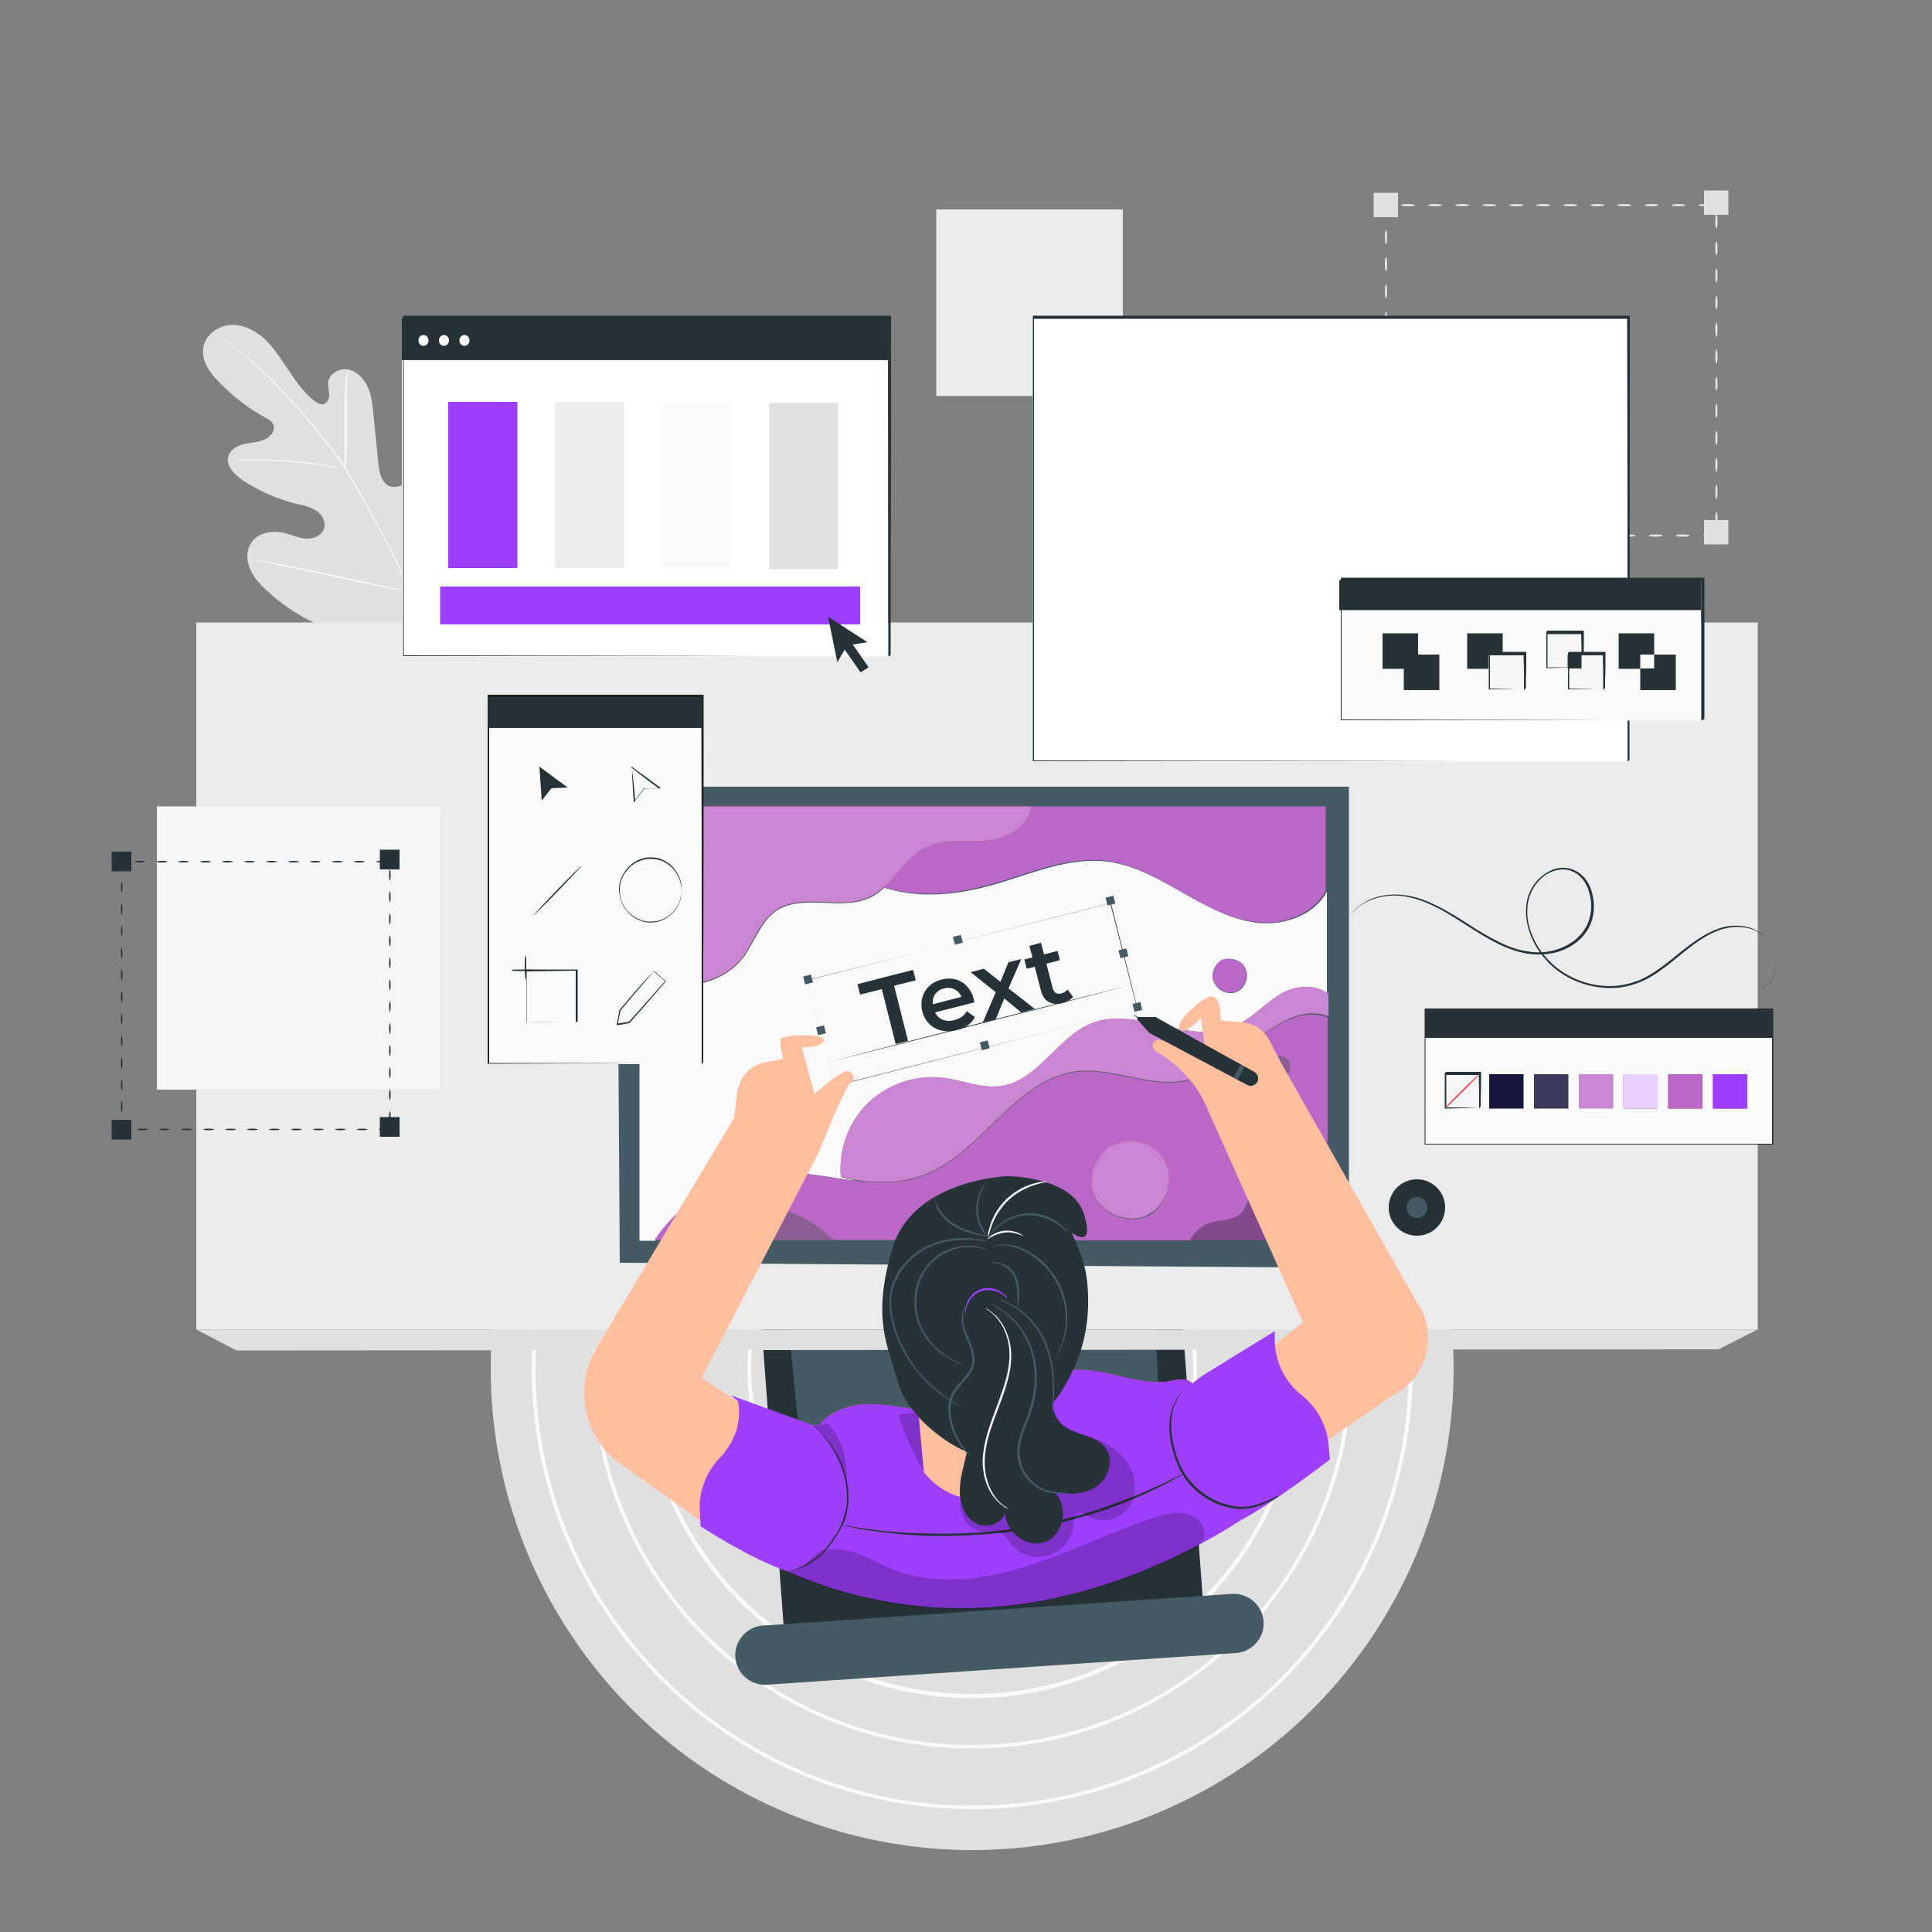 <?xml version="1.0" encoding="UTF-8"?>
<svg id="Vrstva_1" data-name="Vrstva 1" xmlns="http://www.w3.org/2000/svg" version="1.1" viewBox="0 0 500 500">
  <rect x="0" y="0" width="500" height="500" fill="#808080" stroke="none"/>
  <defs>
    <style>
      .cls-1 {
        fill: #e7cfff;
      }

      .cls-1, .cls-2, .cls-3, .cls-4, .cls-5, .cls-6, .cls-7, .cls-8, .cls-9, .cls-10, .cls-11, .cls-12, .cls-13, .cls-14, .cls-15, .cls-16, .cls-17, .cls-18 {
        stroke-width: 0px;
      }

      .cls-2 {
        fill: #000;
      }

      .cls-3 {
        fill: #e0e0e0;
      }

      .cls-4 {
        fill: #222221;
      }

      .cls-5 {
        fill: #455a64;
      }

      .cls-6 {
        fill: #ba68c8;
      }

      .cls-7 {
        fill: #f5f5f5;
      }

      .cls-8 {
        fill: #9e3ffd;
      }

      .cls-9 {
        fill: #ffbe9d;
      }

      .cls-10 {
        fill: #ebebeb;
      }

      .cls-11 {
        fill: none;
      }

      .cls-19 {
        opacity: .3;
      }

      .cls-12 {
        fill: #c886d3;
      }

      .cls-13 {
        fill: #3b3b5b;
      }

      .cls-14 {
        fill: #263238;
      }

      .cls-15 {
        fill: #fafafa;
      }

      .cls-16 {
        fill: #e8505b;
      }

      .cls-17 {
        fill: #fff;
      }

      .cls-20 {
        opacity: .2;
      }

      .cls-18 {
        fill: #16163f;
      }

      .cls-21 {
        display: none;
      }
    </style>
  </defs>
  <g id="Background_Complete" data-name="Background Complete">
    <g>
      <g>
        <path class="cls-3" d="M440.7,138.6c0-.2.8-.3,1.8-.3s1.8.1,1.8.3-.8.3-1.8.3-1.8-.1-1.8-.3Z"/>
        <path class="cls-3" d="M433.7,138.6c0-.2.8-.3,1.8-.3s1.8.1,1.8.3-.8.3-1.8.3-1.8-.1-1.8-.3Z"/>
        <path class="cls-3" d="M426.7,138.6c0-.2.8-.3,1.8-.3s1.8.1,1.8.3-.8.3-1.8.3-1.8-.1-1.8-.3Z"/>
        <path class="cls-3" d="M419.7,138.6c0-.2.8-.3,1.8-.3s1.8.1,1.8.3-.8.3-1.8.3-1.8-.1-1.8-.3Z"/>
        <path class="cls-3" d="M412.7,138.6c0-.2.8-.3,1.8-.3s1.8.1,1.8.3-.8.3-1.8.3-1.8-.1-1.8-.3Z"/>
        <path class="cls-3" d="M405.7,138.6c0-.2.8-.3,1.8-.3s1.8.1,1.8.3-.8.3-1.8.3-1.8-.1-1.8-.3Z"/>
        <path class="cls-3" d="M398.7,138.6c0-.2.8-.3,1.8-.3s1.8.1,1.8.3-.8.3-1.8.3-1.8-.1-1.8-.3Z"/>
        <path class="cls-3" d="M391.7,138.6c0-.2.8-.3,1.8-.3s1.8.1,1.8.3-.8.3-1.8.3-1.8-.1-1.8-.3Z"/>
        <path class="cls-3" d="M384.7,138.6c0-.2.8-.3,1.8-.3s1.8.1,1.8.3-.8.3-1.8.3-1.8-.1-1.8-.3Z"/>
        <path class="cls-3" d="M377.7,138.6c0-.2.8-.3,1.8-.3s1.8.1,1.8.3-.8.3-1.8.3-1.8-.1-1.8-.3Z"/>
        <path class="cls-3" d="M370.7,138.6c0-.2.8-.3,1.8-.3s1.8.1,1.8.3-.8.3-1.8.3-1.8-.1-1.8-.3Z"/>
        <path class="cls-3" d="M363.7,138.6c0-.2.8-.3,1.8-.3s1.8.1,1.8.3-.8.3-1.8.3-1.8-.1-1.8-.3Z"/>
        <path class="cls-3" d="M358.7,136.6c.2,0,.3.8.3,1.8,0,0,0,.2,0,.3l-.3-.3c.8,0,1.5.1,1.5.3s-.6.3-1.5.3h-.3s0-.3,0-.3c0,0,0-.2,0-.3,0-1,.1-1.8.3-1.8Z"/>
        <path class="cls-3" d="M358.7,129.6c.2,0,.3.8.3,1.8s-.1,1.8-.3,1.8-.3-.8-.3-1.8.1-1.8.3-1.8Z"/>
        <path class="cls-3" d="M358.7,122.6c.2,0,.3.8.3,1.8s-.1,1.8-.3,1.8-.3-.8-.3-1.8.1-1.8.3-1.8Z"/>
        <path class="cls-3" d="M358.7,115.6c.2,0,.3.8.3,1.8s-.1,1.8-.3,1.8-.3-.8-.3-1.8.1-1.8.3-1.8Z"/>
        <path class="cls-3" d="M358.7,108.6c.2,0,.3.8.3,1.8s-.1,1.8-.3,1.8-.3-.8-.3-1.8.1-1.8.3-1.8Z"/>
        <path class="cls-3" d="M358.7,101.6c.2,0,.3.8.3,1.8s-.1,1.8-.3,1.8-.3-.8-.3-1.8.1-1.8.3-1.8Z"/>
        <path class="cls-3" d="M358.7,94.6c.2,0,.3.8.3,1.8s-.1,1.8-.3,1.8-.3-.8-.3-1.8.1-1.8.3-1.8Z"/>
        <path class="cls-3" d="M358.7,87.6c.2,0,.3.8.3,1.8s-.1,1.8-.3,1.8-.3-.8-.3-1.8.1-1.8.3-1.8Z"/>
        <path class="cls-3" d="M358.7,80.6c.2,0,.3.8.3,1.8s-.1,1.8-.3,1.8-.3-.8-.3-1.8.1-1.8.3-1.8Z"/>
        <path class="cls-3" d="M358.7,73.6c.2,0,.3.8.3,1.8s-.1,1.8-.3,1.8-.3-.8-.3-1.8.1-1.8.3-1.8Z"/>
        <path class="cls-3" d="M358.7,66.6c.2,0,.3.8.3,1.8s-.1,1.8-.3,1.8-.3-.8-.3-1.8.1-1.8.3-1.8Z"/>
        <path class="cls-3" d="M358.7,59.6c.2,0,.3.8.3,1.8s-.1,1.8-.3,1.8-.3-.8-.3-1.8.1-1.8.3-1.8Z"/>
        <path class="cls-3" d="M359.2,53.1c0,0-.2.2-.5.2l.2-.2c0,.3,0,.7,0,1.2,0,1-.1,1.8-.3,1.8s-.3-.8-.3-1.8,0-.9,0-1.2v-.2s.2,0,.2,0c.3,0,.5.1.5.2Z"/>
        <path class="cls-3" d="M366.2,53.1c0,.2-.8.3-1.8.3s-1.8-.1-1.8-.3.8-.3,1.8-.3,1.8.1,1.8.3Z"/>
        <path class="cls-3" d="M373.2,53.1c0,.2-.8.3-1.8.3s-1.8-.1-1.8-.3.8-.3,1.8-.3,1.8.1,1.8.3Z"/>
        <path class="cls-3" d="M380.2,53.1c0,.2-.8.3-1.8.3s-1.8-.1-1.8-.3.8-.3,1.8-.3,1.8.1,1.8.3Z"/>
        <path class="cls-3" d="M387.2,53.1c0,.2-.8.3-1.8.3s-1.8-.1-1.8-.3.8-.3,1.8-.3,1.8.1,1.8.3Z"/>
        <path class="cls-3" d="M394.2,53.1c0,.2-.8.3-1.8.3s-1.8-.1-1.8-.3.8-.3,1.8-.3,1.8.1,1.8.3Z"/>
        <path class="cls-3" d="M401.2,53.1c0,.2-.8.3-1.8.3s-1.8-.1-1.8-.3.8-.3,1.8-.3,1.8.1,1.8.3Z"/>
        <path class="cls-3" d="M408.2,53.1c0,.2-.8.3-1.8.3s-1.8-.1-1.8-.3.8-.3,1.8-.3,1.8.1,1.8.3Z"/>
        <path class="cls-3" d="M415.2,53.1c0,.2-.8.3-1.8.3s-1.8-.1-1.8-.3.8-.3,1.8-.3,1.8.1,1.8.3Z"/>
        <path class="cls-3" d="M422.2,53.1c0,.2-.8.3-1.8.3s-1.8-.1-1.8-.3.8-.3,1.8-.3,1.8.1,1.8.3Z"/>
        <path class="cls-3" d="M429.2,53.1c0,.2-.8.3-1.8.3s-1.8-.1-1.8-.3.8-.3,1.8-.3,1.8.1,1.8.3Z"/>
        <path class="cls-3" d="M436.2,53.1c0,.2-.8.3-1.8.3s-1.8-.1-1.8-.3.8-.3,1.8-.3,1.8.1,1.8.3Z"/>
        <path class="cls-3" d="M443.2,53.1c0,.2-.8.3-1.8.3s-1.8-.1-1.8-.3.8-.3,1.8-.3,1.8.1,1.8.3Z"/>
        <path class="cls-3" d="M444.2,59.1c-.2,0-.3-.8-.3-1.8s.1-1.8.3-1.8.3.8.3,1.8-.1,1.8-.3,1.8Z"/>
        <path class="cls-3" d="M444.2,66.1c-.2,0-.3-.8-.3-1.8s.1-1.8.3-1.8.3.8.3,1.8-.1,1.8-.3,1.8Z"/>
        <path class="cls-3" d="M444.2,73.1c-.2,0-.3-.8-.3-1.8s.1-1.8.3-1.8.3.8.3,1.8-.1,1.8-.3,1.8Z"/>
        <path class="cls-3" d="M444.2,80.1c-.2,0-.3-.8-.3-1.8s.1-1.8.3-1.8.3.8.3,1.8-.1,1.8-.3,1.8Z"/>
        <path class="cls-3" d="M444.2,87.1c-.2,0-.3-.8-.3-1.8s.1-1.8.3-1.8.3.8.3,1.8-.1,1.8-.3,1.8Z"/>
        <path class="cls-3" d="M444.2,94.1c-.2,0-.3-.8-.3-1.8s.1-1.8.3-1.8.3.8.3,1.8-.1,1.8-.3,1.8Z"/>
        <path class="cls-3" d="M444.2,101.1c-.2,0-.3-.8-.3-1.8s.1-1.8.3-1.8.3.8.3,1.8-.1,1.8-.3,1.8Z"/>
        <path class="cls-3" d="M444.2,108.1c-.2,0-.3-.8-.3-1.8s.1-1.8.3-1.8.3.8.3,1.8-.1,1.8-.3,1.8Z"/>
        <path class="cls-3" d="M444.2,115.1c-.2,0-.3-.8-.3-1.8s.1-1.8.3-1.8.3.8.3,1.8-.1,1.8-.3,1.8Z"/>
        <path class="cls-3" d="M444.2,122.1c-.2,0-.3-.8-.3-1.8s.1-1.8.3-1.8.3.8.3,1.8-.1,1.8-.3,1.8Z"/>
        <path class="cls-3" d="M444.2,129.1c-.2,0-.3-.8-.3-1.8s.1-1.8.3-1.8.3.8.3,1.8-.1,1.8-.3,1.8Z"/>
        <path class="cls-3" d="M444.2,136.1c-.2,0-.3-.8-.3-1.8s.1-1.8.3-1.8.3.8.3,1.8-.1,1.8-.3,1.8Z"/>
      </g>
      <rect class="cls-3" x="441" y="134.6" width="6.3" height="6.3"/>
      <rect class="cls-3" x="355.5" y="135.4" width="6.3" height="6.3"/>
      <rect class="cls-3" x="441" y="49.3" width="6.3" height="6.3"/>
      <rect class="cls-3" x="355.5" y="49.9" width="6.3" height="6.3"/>
    </g>
    <g>
      <path class="cls-3" d="M111.1,162c11.1-9.7,12.1-25.5,10.1-39.4-.3-2.3-.4-4.8-1.7-6.7-1.3-1.9-4.1-3-6.1-1.8-1.6,1-2.2,3.1-3,4.9-1,2.4-2.8,4.4-4.9,5.8-1.4.9-3.2,1.6-4.7,1-2.1-.9-2.7-3.6-2.9-6-.4-4.3-.9-8.7-1.3-13-.2-2.3-.5-4.7-1.5-6.8-1-2.1-2.8-4-5.1-4.4-2.3-.4-4.9,1.2-5.1,3.5,0,1,.2,1.9.3,2.9,0,1-.3,2.1-1.2,2.5-.9.4-1.9-.2-2.7-.8-2.7-2.1-4.6-4.9-6.5-7.7s-3.7-5.7-6.1-8.1c-2.5-2.3-5.7-4-9-3.8-3.3.2-6.7,2.6-7.1,6-.5,3.4,1.8,6.5,4.2,8.9,3.5,3.6,7.5,6.7,11.9,9.1.8.4,1.6.9,2,1.7.7,1.5-.6,3.2-2.1,3.9-1.7.8-3.6.8-5.3,1.2-1.8.4-3.7,1.4-4.2,3.2-.7,2.5,1.6,4.7,3.7,6.2,4.3,2.8,9,4.9,14,6.1,1.8.4,3.6.8,5.1,1.8,1.5,1,2.6,3,1.9,4.8-.7,1.7-2.7,2.5-4.6,2.4-1.8-.1-3.5-.9-5.3-1.4-3.3-.9-7.4-.2-9.1,2.8-1.1,2-1,4.5,0,6.6.9,2.1,2.5,3.8,4.1,5.3,5.8,5.4,12.8,9.5,20.5,11.3,7.7,1.7,14.6,1.7,21.7-1.8"/>
      <path class="cls-15" d="M112.4,172.3c-1.1-5.5-3.1-11.9-5.9-18.7-2.8-6.8-6.6-14-10.7-21.5-1-1.9-2.1-3.7-3.1-5.5-1-1.8-2-3.6-3.1-5.3-2.2-3.4-4.5-6.5-6.9-9.3-2.3-2.9-4.6-5.5-6.8-7.9-2.2-2.4-4.3-4.7-6.2-6.6-4-3.9-7.5-6.7-10-8.5-1.3-.9-2.3-1.6-2.9-2-.3-.2-.6-.4-.8-.5-.2-.1-.3-.2-.3-.2,0,0,0,0,.2.2.2.1.4.3.8.5.7.5,1.7,1.2,2.9,2.1,2.5,1.8,6,4.7,9.9,8.6,2,2,4,4.2,6.2,6.6,2.2,2.4,4.5,5.1,6.8,7.9,2.3,2.9,4.7,5.9,6.8,9.3,1.1,1.7,2.1,3.4,3.1,5.2,1,1.8,2.1,3.6,3.1,5.5,4.2,7.4,7.9,14.6,10.7,21.4,2.9,6.8,4.8,13.2,6,18.6"/>
      <path class="cls-15" d="M89.5,121.4s0-.4.1-1c0-.7,0-1.6.1-2.8,0-2.3,0-5.6,0-9.2,0-3.6,0-6.8.1-9.1,0-1.2.1-2.1.1-2.8,0-.7,0-1,0-1,0,0,0,.4-.2,1,0,.6-.2,1.6-.3,2.8-.2,2.3-.3,5.6-.2,9.2,0,3.5,0,6.7,0,9.2,0,1.1,0,2,0,2.8,0,.7,0,1,0,1Z"/>
      <path class="cls-15" d="M59,119.1s.4,0,1.2,0c.8,0,1.9,0,3.3,0,2.8,0,6.6.1,10.8.4,4.2.3,8,.8,10.7,1.2,1.4.2,2.5.4,3.2.5.8.1,1.2.2,1.2.2,0,0-.4-.1-1.2-.3-.8-.2-1.9-.4-3.2-.6-2.7-.5-6.5-1-10.8-1.3-4.2-.3-8.1-.4-10.8-.3-1.4,0-2.5.1-3.3.2-.8,0-1.2.1-1.2.2Z"/>
      <path class="cls-15" d="M106.1,153.1s0-.1.2-.4c.1-.3.2-.7.4-1.1.3-1,.8-2.4,1.3-4.2,1.1-3.6,2.4-8.6,3.7-14.1,1.4-5.5,2.6-10.5,3.6-14.1.5-1.7.9-3.2,1.2-4.3.1-.5.2-.8.3-1.2,0-.3,0-.4,0-.4,0,0,0,.1-.2.4-.1.3-.2.7-.4,1.1-.3,1-.8,2.4-1.3,4.2-1.1,3.6-2.4,8.6-3.7,14.1-1.4,5.5-2.6,10.5-3.6,14.1-.5,1.7-.9,3.2-1.2,4.2-.1.5-.2.8-.3,1.2,0,.3,0,.4,0,.4Z"/>
      <path class="cls-15" d="M65.1,144.7s.1,0,.4.1c.3,0,.7.2,1.2.3,1.1.2,2.6.5,4.4.9,3.7.8,8.8,1.9,14.5,3.1,5.6,1.2,10.8,2.3,14.5,3,1.9.3,3.4.6,4.4.8.5,0,.9.1,1.2.2.3,0,.4,0,.4,0s-.1,0-.4-.1c-.3,0-.7-.2-1.2-.3-1.1-.2-2.6-.5-4.4-.9-3.7-.8-8.8-1.9-14.5-3.1-5.6-1.2-10.8-2.3-14.5-3-1.9-.3-3.4-.6-4.4-.8-.5,0-.9-.1-1.2-.2-.3,0-.4,0-.4,0Z"/>
    </g>
    <g>
      <circle class="cls-3" cx="251.6" cy="354.2" r="124.6"/>
      <path class="cls-15" d="M251.6,452.5c-54.2,0-98.3-44.1-98.3-98.3s44.1-98.3,98.3-98.3,98.3,44.1,98.3,98.3c0,54.2-44.1,98.3-98.3,98.3ZM251.6,257c-53.6,0-97.3,43.6-97.3,97.3s43.6,97.3,97.3,97.3,97.3-43.6,97.3-97.3-43.6-97.3-97.3-97.3Z"/>
      <path class="cls-15" d="M251.6,468.2c-62.8,0-114-51.1-114-114s51.1-114,114-114,114,51.1,114,114-51.1,114-114,114ZM251.6,241.3c-62.3,0-113,50.7-113,113s50.7,113,113,113,113-50.7,113-113c0-62.3-50.7-113-113-113Z"/>
      <path class="cls-15" d="M251.6,439.5c-47,0-85.2-38.2-85.2-85.2s38.2-85.2,85.2-85.2,85.2,38.2,85.2,85.2c0,47-38.2,85.2-85.2,85.2ZM251.6,270c-46.4,0-84.2,37.8-84.2,84.2s37.8,84.2,84.2,84.2,84.2-37.8,84.2-84.2c0-46.4-37.8-84.2-84.2-84.2Z"/>
      <path class="cls-15" d="M251.6,426.1c-39.6,0-71.9-32.2-71.9-71.9s32.2-71.9,71.9-71.9,71.9,32.2,71.9,71.9-32.2,71.9-71.9,71.9ZM251.6,283.4c-39.1,0-70.9,31.8-70.9,70.9s31.8,70.9,70.9,70.9,70.9-31.8,70.9-70.9-31.8-70.9-70.9-70.9Z"/>
      <path class="cls-15" d="M251.6,412.4c-32.1,0-58.2-26.1-58.2-58.2s26.1-58.2,58.2-58.2,58.2,26.1,58.2,58.2c0,32.1-26.1,58.2-58.2,58.2ZM251.6,297.1c-31.5,0-57.2,25.7-57.2,57.2s25.7,57.2,57.2,57.2,57.2-25.7,57.2-57.2c0-31.5-25.7-57.2-57.2-57.2Z"/>
      <path class="cls-15" d="M251.6,400.1c-25.3,0-45.9-20.6-45.9-45.9s20.6-45.9,45.9-45.9,45.9,20.6,45.9,45.9c0,25.3-20.6,45.9-45.9,45.9ZM251.6,309.4c-24.7,0-44.9,20.1-44.9,44.9s20.1,44.9,44.9,44.9,44.9-20.1,44.9-44.9c0-24.7-20.1-44.9-44.9-44.9Z"/>
    </g>
    <rect class="cls-10" x="242.3" y="54.2" width="48.3" height="48.3"/>
  </g>
  <g id="Background_Simple" data-name="Background Simple" class="cls-21">
    <path class="cls-7" d="M62.5,204.9c-.2,12.5,1,24.9,3.7,37.1,8.2,35.9,26.1,55.8,50.5,81.8,23.8,25.4,56.8,47,90.3,56.2,45.7,12.6,80.1,17,126.7,8.4,23.3-4.3,54.7-21.1,72.1-37.1,16.5-15.2,31.7-36.8,35.5-59,4.4-25.3,1.8-52.4-11.2-74.5-13-22.1-37.3-38.2-63-37.5-27.5.7-53.9,19.7-80.6,13.3-12.1-2.9-22.8-11.2-28.7-22.1-6.4-12-7-26.2-10.8-39.3-9-31.4-38-55.7-70.2-60.6s-66.4,8.8-87.4,33.8c-21,25-28.7,50.7-26.8,92.3v7.1Z"/>
  </g>
  <g id="Desk">
    <g>
      <rect class="cls-14" x="199.1" y="310.4" width="108.7" height="119.4" transform="translate(-26.3 19.5) rotate(-4.2)"/>
      <polygon class="cls-5" points="300.1 366.7 298.5 331.5 203.8 340.4 207.4 377 300.1 366.7"/>
      <path class="cls-5" d="M319.9,427.8l-121.4,8.2c-4.2.3-7.9-2.9-8.2-7.1h0c-.3-4.2,2.9-7.9,7.1-8.2l121.4-8.2c4.2-.3,7.9,2.9,8.2,7.1h0c.3,4.2-2.9,7.9-7.1,8.2Z"/>
    </g>
    <g>
      <rect class="cls-10" x="50.8" y="161.1" width="404.1" height="183"/>
      <polygon class="cls-3" points="50.8 344.1 61.2 349.5 444.8 349.2 454.8 344.1 50.8 344.1"/>
    </g>
  </g>
  <g id="Character">
    <g>
      <g>
        <g>
          <polygon class="cls-5" points="160.4 326.8 159.6 203.6 349.1 203.6 349.1 328.1 160.4 326.8"/>
          <g>
            <path class="cls-15" d="M199.5,303.4c7.3-.4,14.8,1.3,22.1,2.2l-3.9-1c-.6-7,2.1-14.1,7.1-19s12.3-7.3,19.2-6.5c5.2.6,10.3,3,15.5,2.1,9.5-1.6,14.4-12.9,23.4-16.3,11.5-4.3,24.9,5.8,36.3,1.1,4.6-1.9,7.9-6,12.2-8.5,3.7-2.2,9-2.8,12-.3v-26.5c-3,5.9-10.5,8.7-17.2,8.2-7.1-.6-13.6-4.2-19.8-7.7s-12.6-7.3-19.7-8.2c-10.1-1.3-19.9,3.2-29.7,6-8.8,2.5-18.4,3.6-27.2,1-.3,0-.6-.2-.9-.3-1.1,1-2.3,2-3.7,2.6-7.5,3.6-17.5-1.2-24.4,3.5-4.1,2.9-5.5,8.2-8.6,12.2-5.6,7.4-19,9.5-26.7,4.3v68.8s4.1,0,4.1,0c6.6-10,18-16.9,30-17.5ZM315.5,249c.5-.4,1-.6,1.5-.7,0,0,.1,0,.2,0h0c1.8-.4,3.9.3,4.9,1.9,1.3,2.1.4,5.3-1.8,6.4-2.2,1.1-5.3-.1-6.1-2.5-.7-1.9.2-4.1,1.8-5.2l-.4.2Z"/>
            <path class="cls-16" d="M343.3,257c-3.1-2.5-8.4-1.9-12,.3-4.3,2.6-7.6,6.6-12.2,8.5-11.4,4.7-24.8-5.4-36.3-1.1-9,3.4-13.9,14.7-23.4,16.3-5.2.9-10.3-1.5-15.5-2.1-6.9-.8-14.2,1.7-19.2,6.5s-7.7,12-7.1,19l3.9,1c5.7.7,11.3.8,16.8-1.1,15.6-5.3,24.1-25.2,40.5-27.1,9.1-1,18.2,4,27.2,2.5,7.3-1.2,13.1-6.5,19.2-10.9,5.9-4.2,11.9-8.3,18.6-5.8v-5.8c-.2-.2-.3-.3-.5-.5Z"/>
            <path class="cls-6" d="M325.2,269c-6,4.3-11.9,9.6-19.2,10.9-9,1.5-18.1-3.5-27.2-2.5-16.4,1.9-24.9,21.8-40.5,27.1-5.4,1.8-11.1,1.7-16.8,1.1-7.3-.8-14.8-2.6-22.1-2.2-12,.6-23.4,7.5-30,17.5h4c3.8-4,8.9-6.7,14.4-8.1,8-1.9,16.8-.3,23.5,4.5,1.5,1.1,3,2.4,4.4,3.6h29.8c1.3-.7,2.6-1.5,4-2.1,5.4-2.7,11.6-4.6,17.5-3.4,3.6.8,7.1,2.8,9.1,5.6h31.9c1.1-2.1,2.9-3.8,5.2-4.5,2.4-.7,5.2-.5,7.2-1.9,2.4-1.7,2.8-5,3.8-7.7,2.7-7.7,11.5-12.6,19.4-11.1v-32.5c-6.7-2.5-12.7,1.6-18.6,5.8ZM297,314.6c-5.1,2.5-12-.3-14-5.6-1.5-4.2.4-9.2,4-11.7l-.8.4c.9-.7,1.9-1.2,3-1.5.3-.1.7-.2,1-.3h-.2c4.1-.8,8.8.8,11,4.4,3,4.8,1,12-4.1,14.5ZM332.4,278.4c-1.4.7-3.2,0-3.7-1.5-.4-1.1.1-2.5,1.1-3.2h-.3c.3,0,.6-.2.9-.3,0,0,0,0,.1,0h0c1.1-.2,2.4.2,3,1.2.8,1.3.3,3.2-1.1,3.9Z"/>
            <path class="cls-6" d="M324.4,306.8c-1,2.8-1.4,6-3.8,7.7-2.1,1.4-4.8,1.2-7.2,1.9-2.3.7-4.1,2.4-5.2,4.5h35.7s0-25.3,0-25.3c-8-1.5-16.7,3.5-19.4,11.1Z"/>
            <path class="cls-12" d="M187.9,312.8c-5.5,1.3-10.6,4.1-14.4,8.1h42.3c-1.5-1.2-2.9-2.5-4.4-3.5-6.7-4.8-15.5-6.5-23.5-4.5Z"/>
            <path class="cls-12" d="M267.1,315.4c-5.9-1.3-12.1.6-17.5,3.4-1.3.7-2.7,1.4-4,2.2h30.6c-2.1-2.8-5.5-4.8-9.1-5.6Z"/>
            <path class="cls-6" d="M254.7,217.6c-5.3.4-11-.5-15.8,1.9-4.2,2.2-6.8,6.7-10.3,10,.3.1.6.2.9.3,8.8,2.6,18.4,1.5,27.2-1,9.8-2.8,19.6-7.3,29.7-6,7.1.9,13.5,4.6,19.7,8.2s12.7,7.1,19.8,7.7c6.7.6,14.2-2.3,17.2-8.2v-21.8h-76.6c-.4,5.2-6.6,8.5-11.9,8.9Z"/>
            <path class="cls-6" d="M314.1,254c.8,2.3,3.9,3.6,6.1,2.5,2.2-1.1,3.1-4.3,1.8-6.4-1-1.6-3.1-2.3-4.9-1.9h0c0,0-.1,0-.2,0-.6.1-1.1.4-1.5.7l.4-.2c-1.6,1.1-2.5,3.3-1.8,5.2Z"/>
            <path class="cls-16" d="M290,295.8h.2c-.4,0-.7.1-1,.2-1.1.3-2.1.8-3,1.5l.8-.4c-3.6,2.6-5.5,7.5-4,11.7,1.9,5.3,8.9,8.1,14,5.6s7.1-9.7,4.1-14.5c-2.3-3.6-7-5.2-11-4.3Z"/>
            <path class="cls-12" d="M290,295.8h.2c-.4,0-.7.1-1,.2-1.1.3-2.1.8-3,1.5l.8-.4c-3.6,2.6-5.5,7.5-4,11.7,1.9,5.3,8.9,8.1,14,5.6s7.1-9.7,4.1-14.5c-2.3-3.6-7-5.2-11-4.3Z"/>
            <path class="cls-12" d="M333.5,274.5c-.6-1-1.9-1.4-3-1.1h0s0,0-.1,0c-.3,0-.7.2-.9.4h.3c-1,.5-1.5,1.9-1.1,3,.5,1.4,2.4,2.2,3.7,1.5,1.4-.7,1.9-2.6,1.1-3.9Z"/>
            <path class="cls-16" d="M192.1,247.8c3-4,4.4-9.3,8.6-12.2,6.9-4.8,16.9.1,24.4-3.5,1.4-.7,2.6-1.6,3.7-2.6,3.5-3.2,6.1-7.7,10.3-10,4.7-2.5,10.4-1.6,15.8-1.9,5.3-.4,11.4-3.6,11.8-8.9,0,0,0,0,0,0h-101.6v43.3c.2,0,.3,0,.4.1,7.7,5.2,21.1,3,26.7-4.3Z"/>
            <path class="cls-12" d="M343.3,257c-3.1-2.5-8.4-1.9-12,.3-4.3,2.6-7.6,6.6-12.2,8.5-11.4,4.7-24.8-5.4-36.3-1.1-9,3.4-13.9,14.7-23.4,16.3-5.2.9-10.3-1.5-15.5-2.1-6.9-.8-14.2,1.7-19.2,6.5s-7.7,12-7.1,19l3.9,1c5.7.7,11.3.8,16.8-1.1,15.6-5.3,24.1-25.2,40.5-27.1,9.1-1,18.2,4,27.2,2.5,7.3-1.2,13.1-6.5,19.2-10.9,5.9-4.2,11.9-8.3,18.6-5.8v-5.8c-.2-.2-.3-.3-.5-.5Z"/>
            <path class="cls-12" d="M238.2,208.7h-73.2v43.3c.2,0,.3,0,.4.1,7.7,5.2,21.1,3,26.7-4.3,3-4,4.4-9.3,8.6-12.2,6.9-4.8,16.9.1,24.4-3.5,1.4-.7,2.6-1.6,3.7-2.6,3.5-3.2,6.1-7.7,10.3-10,4.7-2.5,10.4-1.6,15.8-1.9,5.3-.4,11.4-3.6,11.8-8.9"/>
          </g>
        </g>
        <g>
          <path class="cls-14" d="M294.3,261.1c-.3-1.3-2.7-10.5-7-27.4h0c-19.1,4.9-47.1,12-78.3,20h0s0-.1,0-.1c2.4,9.5,4.8,18.8,7,27.4h-.1c45-11.4,76.1-19.3,78.4-19.9-2.3.6-33.4,8.5-78.3,20h0s0,0,0,0c-2.2-8.6-4.5-17.9-7-27.4h0c0-.1.1-.1.1-.1h0c31.2-7.9,59.3-15,78.4-19.9h0s0,0,0,0c4.3,16.9,6.6,26.1,6.9,27.4Z"/>
          <rect class="cls-5" x="293.2" y="259.8" width="2.1" height="2.1" transform="translate(-55.2 80.5) rotate(-14.3)"/>
          <rect class="cls-5" x="214.9" y="280" width="2.1" height="2.1" transform="translate(-62.5 61.8) rotate(-14.3)"/>
          <rect class="cls-5" x="286.2" y="232.3" width="2.1" height="2.1" transform="translate(-48.6 77.9) rotate(-14.3)"/>
          <rect class="cls-5" x="246.7" y="242.4" width="2.1" height="2.1" transform="translate(-52.3 68.5) rotate(-14.3)"/>
          <rect class="cls-5" x="253.7" y="269.8" width="2.1" height="2.1" transform="translate(-58.9 71) rotate(-14.3)"/>
          <rect class="cls-5" x="211.3" y="265.8" width="2.1" height="2.1" transform="translate(-59.2 60.5) rotate(-14.3)"/>
          <rect class="cls-5" x="289.6" y="245.9" width="2.1" height="2.1" transform="translate(-51.9 79.2) rotate(-14.3)"/>
          <rect class="cls-5" x="207.9" y="252.6" width="2.1" height="2.1" transform="translate(-56 59.3) rotate(-14.3)"/>
          <g>
            <path class="cls-14" d="M228.2,256l-5.6,1.4-.7-2.7,14.4-3.7.7,2.7-5.6,1.4,3.6,14.3-3.2.8-3.6-14.3Z"/>
            <path class="cls-14" d="M252.2,259.4l-10.2,2.6c.8,1.8,2.7,2.6,5,2,1.5-.4,2.5-1.1,3.2-2.3l2.1,1.5c-.8,1.7-2.5,2.9-4.7,3.4-4.4,1.1-7.9-1-8.9-4.8-1-3.9,1.2-7.4,5-8.3,3.8-1,7.2,1,8.3,5,0,.2.1.6.2.9ZM241.4,259.9l7.4-1.9c-.7-1.8-2.5-2.7-4.5-2.2-2,.5-3.1,2.1-2.9,4.1Z"/>
            <path class="cls-14" d="M264.4,262.1l-4.5-3.7-2.2,5.4-3.4.9,3.4-7.9-6.5-5.2,3.4-.9,4.3,3.4,2.1-5.1,3.3-.8-3.3,7.6,6.8,5.3-3.4.9Z"/>
            <path class="cls-14" d="M277.7,258c-.6.8-1.6,1.3-2.7,1.6-2.8.7-4.9-.4-5.6-3.2l-1.6-6.2-2.1.5-.6-2.4,2.1-.5-.8-3,3-.8.8,3,3.5-.9.6,2.4-3.5.9,1.6,6.2c.3,1.3,1.1,1.8,2.3,1.5.6-.2,1.2-.5,1.6-1l1.4,1.9Z"/>
          </g>
          <path class="cls-14" d="M292.7,254.9c0,0-17.5,4.6-39.2,10.1-21.6,5.5-39.2,9.9-39.2,9.9,0,0,17.5-4.6,39.2-10.1,21.6-5.5,39.2-9.9,39.2-9.9Z"/>
        </g>
        <path class="cls-14" d="M456.2,255.6s.7-.3,1.6-1.2c.9-.9,1.9-2.8,1.9-5.2,0-1.2-.1-2.6-.8-4-.6-1.4-1.7-2.7-3.2-3.6-2.9-2-7.4-2.3-11.5-.6-4.2,1.7-7.9,5-12,8.3-2.1,1.6-4.3,3.3-6.9,4.5-2.6,1.2-5.5,1.9-8.5,1.9-6,0-12.4-2.4-16.7-7.3-2.2-2.4-3.9-5.4-4.7-8.7-.8-3.3-.7-7,1.1-10,.9-1.5,2.1-2.8,3.6-3.7,1.4-1,3.2-1.5,4.9-1.4,1.7.1,3.4.9,4.6,2.1,1.2,1.2,2,2.7,2.4,4.3.9,3.2.6,6.6-1,9.4-1.6,2.8-4.3,4.7-7.1,5.7-2.8,1-5.9,1.1-8.7.7-2.8-.5-5.4-1.5-7.8-2.7-4.7-2.4-8.7-5.3-12.6-7.6-3.8-2.3-7.6-3.9-11.1-4.5-3.5-.6-6.6,0-8.9.9-2.3.9-3.8,2.2-4.7,3.2-.2.2-.4.5-.6.6-.1.2-.3.4-.4.5-.2.3-.3.4-.3.4,0,0,0-.1.3-.4.1-.1.2-.3.4-.5.2-.2.4-.4.6-.7.9-1,2.4-2.3,4.7-3.3,2.3-1,5.5-1.5,9-1,3.6.5,7.4,2.2,11.2,4.4,3.9,2.2,7.9,5.2,12.6,7.5,2.3,1.2,4.9,2.2,7.6,2.6,2.7.5,5.7.3,8.4-.7,2.7-1,5.3-2.8,6.8-5.5,1.5-2.6,1.8-6,.9-9-.4-1.5-1.2-3-2.3-4.1-1.1-1.1-2.6-1.8-4.2-1.9-1.6,0-3.2.4-4.6,1.3-1.4.9-2.5,2.1-3.4,3.6-1.7,2.9-1.9,6.5-1.1,9.6.8,3.2,2.4,6.1,4.6,8.5,4.3,4.8,10.5,7.2,16.3,7.2,2.9,0,5.8-.7,8.3-1.8,2.5-1.2,4.7-2.8,6.8-4.4,4.1-3.3,7.9-6.6,12.1-8.3,4.2-1.8,8.8-1.4,11.8.7,1.5,1,2.6,2.3,3.3,3.7.6,1.4.8,2.9.8,4.1-.1,2.5-1.1,4.4-2.1,5.3-.2.2-.5.4-.7.6-.2.2-.4.3-.5.3-.3.2-.5.2-.5.2Z"/>
        <g class="cls-19">
          <path class="cls-2" d="M324.4,306.8c-1,2.8-1.4,6-3.8,7.7-2.1,1.4-4.8,1.2-7.2,1.9-2.3.7-4.1,2.4-5.2,4.5h35.7s0-25.3,0-25.3c-8-1.5-16.7,3.5-19.4,11.1Z"/>
        </g>
        <g class="cls-19">
          <path class="cls-2" d="M333.5,274.5c-.6-1-1.9-1.4-3-1.1h0s0,0-.1,0c-.3,0-.7.2-.9.4h.3c-1,.5-1.5,1.9-1.1,3,.5,1.4,2.4,2.2,3.7,1.5,1.4-.7,1.9-2.6,1.1-3.9Z"/>
        </g>
        <g class="cls-19">
          <path class="cls-2" d="M187.9,312.8c-5.5,1.3-10.6,4.1-14.4,8.1h42.3c-1.5-1.2-2.9-2.5-4.4-3.5-6.7-4.8-15.5-6.5-23.5-4.5Z"/>
        </g>
        <g class="cls-19">
          <path class="cls-2" d="M267.1,315.4c-5.9-1.3-12.1.6-17.5,3.4-1.3.7-2.7,1.4-4,2.2h30.6c-2.1-2.8-5.5-4.8-9.1-5.6Z"/>
        </g>
      </g>
      <g>
        <path class="cls-16" d="M211.4,369.9c2.7-4.9,9.1-6.7,14.7-6.5,5.6.2,11.2,1.8,16.9,1.6,12.9-.6,24.1-10.9,37-10.5,7.7.2,15.3,4.3,22.9,2.9,1.8-.3,4-.9,5.4.4,1.1,1.1,1,3,.1,4.2s-2.3,2.1-3.6,2.7c-19.7,9.9-42.5,10.9-64.4,13.7-5.6.7-11.3,1.5-16.9.6-5.6-1-11.1-4.1-13.3-9.3"/>
        <path class="cls-8" d="M211.4,369.9c2.7-4.9,9.1-6.7,14.7-6.5,5.6.2,11.2,1.8,16.9,1.6,12.9-.6,24.1-10.9,37-10.5,7.7.2,15.3,4.3,22.9,2.9,1.8-.3,4-.9,5.4.4,1.1,1.1,1,3,.1,4.2s-2.3,2.1-3.6,2.7c-19.7,9.9-42.5,10.9-64.4,13.7-5.6.7-11.3,1.5-16.9.6-5.6-1-11.1-4.1-13.3-9.3"/>
      </g>
      <g>
        <g>
          <path class="cls-9" d="M367.1,337.8l-35.7-63-2.9-5.6c-1.3-2.6-3.9-4.3-6.8-4.6l-5.8-.5s.4-6.7-2.7-6.2c-2,.3-9.3,6.6-7.9,8.4s5.5-2.9,5.5-2.9l1.6,11.7s-11-6.4-12.7-6c-1.8.4-1.8,2.3-.4,3.1,8.4,4.9,11.8,11.6,12.6,13.5h0s25.3,56.5,25.3,56.5l-8.6,6.9,10.3,26.8,21.6-14.8c8.6-4.4,11.7-15.2,6.7-23.5Z"/>
          <g>
            <rect class="cls-14" x="294" y="262.6" width=".2" height="1.2" transform="translate(-75.2 402.4) rotate(-62.5)"/>
            <path class="cls-14" d="M294.6,263.2h4.5c0,.1,25.5,14.2,25.5,14.2.9.5,1.3,1.7.8,2.6h0c-.5.9-1.7,1.3-2.6.8l-25.4-13.5-3.1-3.5c-.2-.2,0-.5.2-.5Z"/>
            <polygon class="cls-5" points="322.1 276 320.3 279.4 319.2 278.9 321.1 275.4 322.1 276"/>
          </g>
        </g>
        <path class="cls-9" d="M219.4,277.2c-1.8-.2-8.6,5.9-8.6,5.9l-3.3-12.1s4.5.4,5.7-1.6-11-1.8-11.2-.4c-.3,1.3.7,5,.7,5l-4.6.9c-3.9.7-6.8,3.9-7.3,7.8l-.8,6.4h.1c0,0-35.7,59.7-35.7,59.7-5.7,9.5-3.7,21.6,4.6,28.9l35.7,25.4,13.3-29.1-26.4-17.4,30.3-58.4s6.8-17.1,8.2-17.9c1.4-.8,1-2.9-.8-3.1Z"/>
        <path class="cls-8" d="M344.2,377.8l-.4-4.2c-.5-4.9-3-9.4-6.9-12.5h0c-4.6-3.6-7.1-9.1-7-14.9v-1.7c0,0-18.2,11.2-18.2,11.2,0,0-2.6,1.7-5.4,4.4h0c0,0-39,.6-95.7,8.8l-21.5-7.8,1.9,1.5c1,5.7-.9,10.7-4.9,14.9h0c-3.4,3.6-5.2,8.4-5,13.3l.2,4.2s12.8,8.4,22.1,11.5c.1,0,.2,0,.3.1,10.9,4.9,28.2,10.4,49.8,9.5,34.9-1.4,63.5-20,67.3-22.5,8.8-4.6,23.4-15.9,23.4-15.9Z"/>
        <g>
          <path class="cls-14" d="M210.6,369.1s.1,0,.4.3c.2.2.6.5,1,.9.9.9,2,2.1,3.3,3.9,1.2,1.8,2.5,4.1,3.3,6.8.8,2.7,1.3,5.9.8,9.2-.2,1.6-.7,3.2-1.4,4.6-.7,1.4-1.5,2.7-2.3,3.9-1.6,2.3-3.5,4.2-5.3,5.4-1.8,1.2-3.5,1.8-4.6,2.2-.6.2-1,.3-1.3.4-.3,0-.5,0-.5,0,0,0,.6-.2,1.8-.6,1.1-.4,2.7-1.1,4.5-2.3,1.8-1.2,3.6-3,5.1-5.3.8-1.2,1.6-2.4,2.2-3.8.6-1.4,1.1-2.9,1.4-4.5.5-3.2,0-6.3-.7-9-.8-2.7-1.9-5-3.1-6.8-1.2-1.8-2.3-3.1-3.1-4-.8-.9-1.3-1.4-1.2-1.4Z"/>
          <g class="cls-20">
            <path class="cls-2" d="M310.3,399.9c2.8-2,1.4-6.1-1.7-7.6-3.1-1.5-6.8-.6-10.1.5-10.7,3.5-20.7,8.6-31.4,12.1-10.6,3.5-22.3,5.4-33,2.3-7.5-2.2-12.5-7.1-20.3-6.2-3.5.4-4.6,4.9-9.9,6,0,0,9.7,4.6,23.4,7.4,8.7,1.8,19,2.6,29.3,1.8,10.2-.8,20.8-3.1,29.6-5.9,14.1-4.6,24.1-10.2,24.1-10.2Z"/>
          </g>
          <g class="cls-20">
            <path class="cls-2" d="M219.1,383.7s.9-9.5-4.8-15.2l-3.8.6s5,3.6,8.6,14.6Z"/>
          </g>
          <g>
            <path class="cls-9" d="M237.2,358.6c-.2.5,1.9,22.4,1.9,22.4,0,0,11.1,15.5,28.6.4l2.1-23.9-32.6,1Z"/>
            <g class="cls-20">
              <path class="cls-2" d="M239.2,381s-5.1-8.5-6.6-14.9l4.2-.5,1,1.2,1.3,14.2Z"/>
            </g>
          </g>
          <path class="cls-14" d="M330.9,387.2s-.1.1-.4.3c-.3.2-.7.4-1.3.7-1.1.6-2.8,1.5-5.1,2-1.1.2-2.4.4-3.8.3-1.4-.1-2.8-.4-4.3-.9-2.9-1-5.9-2.9-8.2-5.6-1.2-1.4-2.1-2.8-2.8-4.4-.7-1.5-1.2-3.1-1.6-4.6-.8-3-1-5.8-.6-8.1.3-2.3,1.2-4.1,1.9-5.1.4-.5.7-.9.9-1.2.2-.3.4-.4.4-.4s0,.2-.3.4c-.2.3-.5.7-.8,1.2-.7,1.1-1.5,2.8-1.7,5.1-.3,2.3,0,5,.7,7.9.4,1.5.9,3,1.6,4.5.7,1.5,1.6,2.9,2.7,4.2,4.6,5.3,11.4,7.2,15.8,6.2,2.2-.5,3.9-1.3,5.1-1.8,1.2-.6,1.8-.9,1.8-.9Z"/>
          <path class="cls-14" d="M306,381.7s0,0-.2.1c-.2,0-.4.2-.6.3-.6.3-1.4.7-2.3,1.3-1,.5-2.3,1.2-3.8,1.9-1.5.7-3.1,1.5-5.1,2.3-1.9.8-4,1.7-6.3,2.5-2.3.9-4.7,1.6-7.4,2.4-5.2,1.5-11.1,2.8-17.3,3.7-6.2.9-12.2,1.2-17.7,1.3-1.4,0-2.7,0-4,0-1.3,0-2.5-.1-3.8-.2-2.4,0-4.7-.3-6.7-.5-2.1-.2-3.9-.5-5.5-.7-1.6-.2-3-.4-4.1-.7-1.1-.2-2-.4-2.6-.5-.3,0-.5-.1-.7-.1-.2,0-.2,0-.2,0s0,0,.2,0c.2,0,.4,0,.7,0,.6,0,1.5.2,2.6.4,1.1.2,2.5.4,4.2.6,1.6.2,3.5.5,5.5.6,2,.2,4.3.4,6.7.4,1.2,0,2.5.1,3.7.1,1.3,0,2.6,0,4,0,5.4,0,11.4-.4,17.6-1.3,6.2-.9,12-2.2,17.3-3.7,2.6-.8,5.1-1.5,7.3-2.4,2.3-.8,4.4-1.6,6.3-2.4,1.9-.7,3.6-1.6,5.1-2.2,1.5-.6,2.8-1.3,3.8-1.8,1-.5,1.8-.9,2.4-1.2.3-.1.5-.2.6-.3.1,0,.2,0,.2,0Z"/>
          <g class="cls-20">
            <path class="cls-2" d="M249,387.1c-.8,2.1-.5,4.7.8,6.5,1.3,1.9,3.6,3,5.9,3,1,0,2.1-.3,3.1.1,1.2.5,1.8,1.7,2.6,2.7,2.3,3,6.5,4.3,10.1,3.1,3.6-1.1,6.3-4.7,6.4-8.4,0-.7,0-1.5.5-2,1-1.2,2.8,0,4.2.7,3.5,1.8,8.1,0,10-3.4,1.9-3.4,1.3-7.8-.9-11-2.2-3.2-5.7-5.3-9.5-6.5-2.4-.7-5-1.2-6.9-2.8-2.7-2.4-2.9-6.4-3-10"/>
          </g>
        </g>
        <g>
          <path class="cls-14" d="M277.4,319.1c2.4,5.4,3.7,8.5,4.1,14.2.7,10.4-1.7,19-7.4,27.7,0,0,0,0,0,0-4.2,6.3-16.6,14.2-20.3,15.3-3.7,1.1-18.4-8.1-21.3-18.3s-6.8-16.5-1.7-34.5c5.2-18.4,30-19.1,30-19.1,0,0,16.6,0,19.7,9.7,3,9.6-3,5-3,5Z"/>
          <path class="cls-14" d="M251.2,339.7c-4.1.4-7.9,3.1-9.6,6.8-1.7,3.7-1.3,8.4,1,11.7,2.1,3,5.4,5,7,8.3,1.5,3,1.2,6.5.5,9.8s-1.8,6.5-1.7,9.8c0,3.3,1.5,6.9,4.5,8.3s7.4-.6,7.4-3.9c-1,5.3,5.1,10.4,10.1,8.6,5-1.8,6.4-9.7,2.2-13.1,3.7.9,7.8.9,11-1.2,3.2-2.1,4.8-6.7,2.6-9.9-2.5-3.7-8.4-3.4-11.6-6.5-2.7-2.6-2.8-6.7-3-10.4-.3-5.3-1.1-10.8-3.8-15.4s-7.7-8.1-13-7.8"/>
          <path class="cls-15" d="M260.8,390.4s-.2,0-.5-.2c-.2,0-.4-.2-.6-.4-.2-.2-.5-.3-.8-.6-1.1-.9-2.6-2.6-3.5-5-.5-1.2-.8-2.6-1-4.2-.2-1.5-.1-3.2.2-4.9.5-3.4,1.8-7,3.2-10.7s2.7-7.2,3.2-10.6c.3-1.7.3-3.3.2-4.8-.2-1.5-.5-2.9-1-4.1-.9-2.4-2.3-4-3.4-5-1.1-.9-1.8-1.3-1.8-1.3,0,0,.2,0,.5.2.2,0,.4.2.6.4.2.1.5.3.8.6,1.2.9,2.6,2.5,3.6,5,.5,1.2.9,2.6,1.1,4.2.2,1.5.1,3.2-.1,4.9-.5,3.4-1.8,7-3.2,10.7-1.4,3.7-2.7,7.2-3.2,10.6-.3,1.7-.3,3.3-.2,4.8.1,1.5.5,2.9.9,4.1.9,2.4,2.2,4.1,3.3,5,1.1.9,1.8,1.3,1.8,1.3Z"/>
          <path class="cls-5" d="M275.8,386.4s-.2,0-.6.1c-.4,0-1,.1-1.8,0-1.6,0-4-.5-6.2-2.4-1.1-.9-2.1-2.1-2.9-3.7-.7-1.5-1.2-3.3-1-5.2,0-1.9.7-3.8,1.4-5.7.7-1.9,1.5-3.8,2.1-5.9,1.1-4.1,1.2-8.3.5-11.9-.7-3.6-2.3-6.6-4.1-8.8-1.8-2.2-3.6-3.5-4.9-4.3-1.3-.8-2.2-1.1-2.1-1.2,0,0,.2,0,.6.2.4.1,1,.4,1.6.8,1.4.8,3.3,2.1,5.1,4.3,1.8,2.2,3.5,5.2,4.3,8.9.8,3.7.7,7.9-.4,12.1-.6,2.1-1.4,4-2.1,5.9-.7,1.9-1.3,3.7-1.4,5.6-.2,3.7,1.6,6.8,3.7,8.6,2.1,1.8,4.5,2.3,6,2.4,1.6.1,2.4,0,2.4,0Z"/>
          <path class="cls-8" d="M260.7,336.1c0,0-.6-.7-1.8-1.4-1.1-.7-3.1-1.2-5.1-.5-1.9.7-3.1,2.4-3.5,3.7-.5,1.3-.3,2.2-.4,2.2,0,0,0-.2-.1-.6,0-.4,0-1,.2-1.7.4-1.4,1.5-3.3,3.7-4.1,2.1-.8,4.3-.1,5.4.7.6.4,1,.8,1.3,1.1.2.3.3.5.3.5Z"/>
          <path class="cls-5" d="M251.2,376.9s-.1,0-.4-.3c-.2-.2-.5-.5-.9-.9-.8-.8-1.8-2.1-2.7-3.9-.9-1.8-1.7-4.2-1.8-6.9,0-1.4.2-2.8.9-4.2.7-1.4,1.7-2.5,2.7-3.6,1-1.1,2-2.3,2.4-3.6.4-1.3.2-2.7-.1-4-.7-2.5-2.1-4.6-2.3-6.7-.3-2,.1-3.8.8-4.7.3-.5.7-.7,1-.9.3-.1.4-.2.4-.2,0,0-.6.3-1.2,1.2-.6.9-1,2.6-.6,4.5.3,2,1.6,4,2.4,6.6.4,1.3.6,2.8.2,4.3-.4,1.5-1.4,2.7-2.4,3.8-1,1.1-2,2.2-2.7,3.5-.6,1.3-.9,2.6-.9,3.9,0,2.6.8,4.9,1.6,6.7.9,1.8,1.8,3.1,2.5,4,.7.9,1.2,1.3,1.1,1.3Z"/>
          <path class="cls-5" d="M272.3,366.6s0-.5,0-1.4c0-.9.2-2.2.2-3.9,0-3.3,0-7.9-1.8-12.6-1.7-4.7-4.9-8.2-7.6-10-2.7-1.8-4.8-2.2-4.7-2.3,0,0,.1,0,.4,0,.2,0,.6.1,1,.3.9.3,2.1.8,3.5,1.7,2.8,1.8,6.1,5.3,7.8,10.1,1.7,4.8,1.8,9.5,1.7,12.7,0,1.6-.2,3-.4,3.9-.1.9-.2,1.4-.3,1.4Z"/>
          <path class="cls-5" d="M263.3,338.4c0,0,0-.9,0-2.4,0-1.4,0-3.5-.8-5.4-.9-2-2.6-3.1-4-3.5-1.4-.4-2.3-.2-2.3-.3,0,0,.9-.4,2.4,0,.7.2,1.6.5,2.4,1.1.8.6,1.5,1.5,2,2.5.9,2.1.8,4.2.7,5.7-.2,1.5-.3,2.3-.4,2.3Z"/>
          <path class="cls-7" d="M264.9,319.9c0,0-.5-.2-1.4-.5-.8-.3-2.1-.6-3.4-.4-1.3.1-2.5.6-3.3,1-.8.4-1.2.8-1.3.8,0,0,.3-.5,1.1-1.1.8-.5,2-1.1,3.4-1.2,1.4-.1,2.8.2,3.6.6.9.4,1.3.8,1.2.9Z"/>
          <path class="cls-5" d="M276.9,319.8c0,0-.8-1.2-2.6-2.5-1.7-1.4-4.6-2.8-8-2.8-3.4,0-6.3,1.6-7.9,3-1.7,1.4-2.4,2.7-2.5,2.6,0,0,.1-.3.5-.9.3-.5.9-1.3,1.8-2,1.7-1.5,4.6-3.2,8.2-3.2,3.6,0,6.5,1.5,8.2,3,.9.7,1.5,1.5,1.8,2,.4.5.5.8.5.9Z"/>
          <path class="cls-7" d="M271.3,305.8c0,0-1.3.2-3.3.8-2,.6-4.6,1.8-6.9,3.9-2.3,2.1-3.7,4.7-4.4,6.6-.7,1.9-.9,3.2-1,3.2,0,0,0-.3,0-.9,0-.6.3-1.4.6-2.4.6-2,2-4.7,4.4-6.9,2.4-2.2,5.1-3.4,7.2-3.9,1-.3,1.9-.4,2.5-.4.6,0,.9,0,.9,0Z"/>
          <path class="cls-5" d="M255.6,305.7c0,0-.6.7-1.2,2-.7,1.2-1.4,3.1-1.3,5.3,0,2.2.7,4,1.4,5.3.7,1.2,1.3,1.9,1.3,1.9,0,0-.8-.5-1.6-1.7-.8-1.2-1.6-3.2-1.6-5.4,0-2.3.8-4.2,1.5-5.5.8-1.2,1.5-1.8,1.5-1.8Z"/>
          <path class="cls-5" d="M241.8,309.4c.1,0,0,1.1.8,2.6.7,1.5,2.1,3.4,4.3,4.7,2.1,1.3,4.4,2,6,2.5,1.6.5,2.6.7,2.6.8,0,0-1.1,0-2.7-.4-1.6-.4-3.9-1-6.2-2.4-2.2-1.4-3.7-3.4-4.3-5-.3-.8-.4-1.5-.5-2,0-.5,0-.7,0-.7Z"/>
          <path class="cls-5" d="M249.4,353.1s-.2,0-.5-.1c-.3,0-.8-.2-1.4-.5-1.2-.5-2.8-1.3-4.6-2.7-1.7-1.4-3.6-3.5-4.8-6.2-1.3-2.7-1.8-6.1-1.2-9.5.6-3.4,2.4-6.4,4.7-8.4,2.3-2,4.9-2.9,7.2-3.2,2.2-.3,4.1,0,5.3.4.6.2,1.1.4,1.4.5.3.1.5.2.4.2,0,0-.6-.3-1.9-.5-1.2-.3-3-.5-5.2-.2-2.2.4-4.7,1.3-6.9,3.2-2.2,1.9-3.9,4.8-4.5,8.1-.6,3.3-.1,6.6,1.1,9.2,1.2,2.7,3,4.7,4.6,6.1,1.7,1.4,3.3,2.3,4.4,2.8,1.1.5,1.8.7,1.8.8Z"/>
          <path class="cls-5" d="M248.1,363.7s-.2,0-.6-.3c-.4-.2-1-.5-1.7-1-1.5-.9-3.5-2.3-5.7-4.4-2.2-2.1-4.6-5-6.5-8.6-1-1.8-1.8-3.8-2.4-5.9-.6-2.1-1.1-4.4-1-6.8,0-2.4.7-4.7,1.7-6.6,1-2,2.5-3.6,4-5,3.1-2.7,6.8-3.9,9.8-4.4,3-.5,5.6-.3,7.2,0,.9.1,1.5.2,1.9.3.4,0,.7.2.7.2,0,0-.2,0-.7,0-.4,0-1.1-.2-1.9-.2-1.7-.1-4.2-.3-7.2.2-3,.5-6.5,1.7-9.5,4.4-3,2.6-5.5,6.6-5.6,11.2,0,2.3.4,4.5,1,6.6.6,2.1,1.4,4,2.4,5.8,1.8,3.6,4.1,6.4,6.3,8.5,2.2,2.1,4.2,3.6,5.6,4.5,1.4.9,2.3,1.4,2.2,1.4Z"/>
          <path class="cls-5" d="M272.3,352.9c-.1,0,1.5-2,2.7-5.8.5-1.9,1-4.2.8-6.8-.1-2.6-.8-5.4-2.2-8-2.8-5.3-7.6-8.6-11.4-9.6-1.9-.5-3.5-.5-4.6-.2-1.1.2-1.6.5-1.6.5,0,0,.1,0,.4-.2.3-.1.7-.3,1.2-.5,1.1-.3,2.8-.4,4.7,0,1.9.5,4.1,1.5,6.2,3.1,2.1,1.6,4.1,3.8,5.5,6.5,1.4,2.7,2.1,5.6,2.2,8.2.1,2.6-.3,5-.9,6.9-.6,1.9-1.4,3.3-2,4.3-.3.5-.5.8-.7,1-.2.2-.3.3-.3.3Z"/>
        </g>
      </g>
    </g>
  </g>
  <g id="Windows">
    <g>
      <rect class="cls-17" x="267.2" y="82.3" width="154" height="114.8"/>
      <path class="cls-14" d="M421.2,197.1s0-.7,0-2.1c0-1.4,0-3.4,0-6.1,0-5.3,0-13.2,0-23.2,0-20,0-48.7-.1-83.4l.2.2c-43.4,0-96.6,0-154,0h0l.3-.3c0,41.3,0,80.3,0,114.8l-.2-.2c45.6,0,84,0,111.1.1,13.6,0,24.3,0,31.6,0,3.7,0,6.5,0,8.4,0,.9,0,1.7,0,2.2,0,.5,0,.7,0,.7,0,0,0-.2,0-.7,0-.5,0-1.2,0-2.1,0-1.9,0-4.7,0-8.3,0-7.3,0-18,0-31.5,0-27.1,0-65.6,0-111.3.1h-.2v-.2c0-34.5,0-73.6,0-114.8v-.3h.3c57.4,0,110.6,0,154,0h.2v.2c0,34.8,0,63.5-.1,83.5,0,10,0,17.8,0,23.1,0,2.7,0,4.7,0,6.1,0,1.4,0,2.1,0,2.1Z"/>
    </g>
    <g>
      <g>
        <rect class="cls-15" x="346.6" y="150.1" width="93.6" height="36.4"/>
        <path class="cls-14" d="M440.3,186.5s0-.2,0-.7c0-.4,0-1.1,0-1.9,0-1.7,0-4.1,0-7.2,0-6.3,0-15.4,0-26.6l.2.2c-23.5,0-56.8,0-93.6,0h0l.3-.3c0,12.7,0,25,0,36.4l-.2-.2c27.1,0,50.4,0,67.1.1,8.3,0,14.9,0,19.5,0,2.3,0,4,0,5.2,0,.6,0,1,0,1.4,0,.3,0,.5,0,.5,0,0,0-.1,0-.4,0-.3,0-.8,0-1.3,0-1.2,0-2.9,0-5.2,0-4.6,0-11.2,0-19.4,0-16.7,0-40.1,0-67.2.1h-.2v-.2c0-11.4,0-23.7,0-36.4v-.3h.3c36.8,0,70.1,0,93.6,0h.2v.2c0,11.3,0,20.4,0,26.7,0,3.1,0,5.5,0,7.2,0,.8,0,1.4,0,1.9,0,.4,0,.6,0,.6Z"/>
      </g>
      <rect class="cls-14" x="346.6" y="150.1" width="93.6" height="7.8"/>
      <rect class="cls-14" x="357.8" y="163.9" width="9.2" height="9.2"/>
      <rect class="cls-14" x="363.3" y="169.4" width="9.2" height="9.2"/>
      <rect class="cls-14" x="379.7" y="163.9" width="9.2" height="9.2"/>
      <g>
        <rect class="cls-7" x="385.2" y="169.4" width="9.2" height="9.2"/>
        <path class="cls-14" d="M394.4,178.6s0-.3,0-.7c0-.5,0-1.1,0-1.9,0-1.6,0-3.9-.1-6.6l.2.2c-2.7,0-5.8,0-9.2,0,0,0,.5-.5.3-.3h0v1.2c0,.4,0,.8,0,1.2,0,.8,0,1.6,0,2.4,0,1.5,0,3,0,4.3l-.2-.2c2.7,0,5,0,6.6.1.7,0,1.4,0,1.9,0,.4,0,.7,0,.7,0s-.2,0-.6,0c-.5,0-1.1,0-1.8,0-1.6,0-3.9,0-6.7.1h-.2s0-.2,0-.2c0-1.3,0-2.8,0-4.3,0-.8,0-1.6,0-2.4,0-.4,0-.8,0-1.2v-1.1h0v-.2h0c-.2.2.3-.3.3-.3,3.4,0,6.5,0,9.2,0h.2s0,.2,0,.2c0,2.8,0,5.1-.1,6.7,0,.7,0,1.3,0,1.8,0,.4,0,.6,0,.6Z"/>
      </g>
      <g>
        <g>
          <rect class="cls-7" x="400.1" y="163.9" width="9.2" height="9.2"/>
          <path class="cls-14" d="M409.3,173.1s0-.3,0-.7c0-.5,0-1.1,0-1.9,0-1.6,0-3.9-.1-6.6l.2.2c-2.7,0-5.8,0-9.2,0,0,0,.5-.5.3-.3h0v1.2c0,.4,0,.8,0,1.2,0,.8,0,1.6,0,2.4,0,1.5,0,3,0,4.3l-.2-.2c2.7,0,5,0,6.6.1.7,0,1.4,0,1.9,0,.4,0,.7,0,.7,0s-.2,0-.6,0c-.5,0-1.1,0-1.8,0-1.6,0-3.9,0-6.7.1h-.2s0-.2,0-.2c0-1.3,0-2.8,0-4.3,0-.8,0-1.6,0-2.4,0-.4,0-.8,0-1.2v-1.1h0v-.2h0c-.2.2.3-.3.3-.3,3.4,0,6.5,0,9.2,0h.2s0,.2,0,.2c0,2.8,0,5.1-.1,6.7,0,.7,0,1.3,0,1.8,0,.4,0,.6,0,.6Z"/>
        </g>
        <g>
          <rect class="cls-7" x="405.7" y="169.4" width="9.2" height="9.2"/>
          <path class="cls-14" d="M414.9,178.6s0-.3,0-.7c0-.5,0-1.1,0-1.9,0-1.6,0-3.9-.1-6.6l.2.2c-2.7,0-5.8,0-9.2,0,0,0,.5-.5.3-.3h0v1.2c0,.4,0,.8,0,1.2,0,.8,0,1.6,0,2.4,0,1.5,0,3,0,4.3l-.2-.2c2.7,0,5,0,6.6.1.7,0,1.4,0,1.9,0,.4,0,.7,0,.7,0s-.2,0-.6,0c-.5,0-1.1,0-1.8,0-1.6,0-3.9,0-6.7.1h-.2s0-.2,0-.2c0-1.3,0-2.8,0-4.3,0-.8,0-1.6,0-2.4,0-.4,0-.8,0-1.2v-1.1h0v-.2h0c-.2.2.3-.3.3-.3,3.4,0,6.5,0,9.2,0h.2s0,.2,0,.2c0,2.8,0,5.1-.1,6.7,0,.7,0,1.3,0,1.8,0,.4,0,.6,0,.6Z"/>
        </g>
        <rect class="cls-14" x="405.7" y="169.4" width="3.6" height="3.6"/>
      </g>
      <g>
        <rect class="cls-14" x="418.9" y="163.9" width="9.2" height="9.2"/>
        <rect class="cls-14" x="424.5" y="169.4" width="9.2" height="9.2"/>
        <rect class="cls-15" x="424.5" y="169.4" width="3.6" height="3.6"/>
      </g>
    </g>
    <g>
      <g>
        <rect class="cls-15" x="368.8" y="261.1" width="90" height="35"/>
        <path class="cls-4" d="M458.9,296.2h-90.2v-35.2h90.2v35.2ZM368.9,296h89.7v-34.7h-89.7v34.7Z"/>
      </g>
      <rect class="cls-14" x="368.8" y="261.1" width="90" height="7.5"/>
      <g>
        <g>
          <rect class="cls-7" x="373.9" y="278" width="8.9" height="8.9"/>
          <path class="cls-14" d="M382.8,286.9s0-.3,0-.7c0-.5,0-1.1,0-1.8,0-1.6,0-3.8-.1-6.4l.2.2c-2.6,0-5.6,0-8.9,0,0,0,.5-.5.3-.3h0v1.2c0,.4,0,.8,0,1.2,0,.8,0,1.6,0,2.3,0,1.5,0,2.9,0,4.2l-.2-.2c2.6,0,4.8,0,6.4.1.7,0,1.3,0,1.8,0,.4,0,.7,0,.7,0,0,0-.8,0-2.4.1-1.5,0-3.8,0-6.5.1h-.2s0-.2,0-.2c0-1.3,0-2.7,0-4.2,0-.7,0-1.5,0-2.3,0-.4,0-.8,0-1.2v-1.1h0v-.2c-.2.2.3-.3.3-.3,3.2,0,6.3,0,8.9,0h.2s0,.2,0,.2c0,2.7,0,5-.1,6.5,0,1.6,0,2.4-.1,2.4Z"/>
        </g>
        <g>
          <line class="cls-11" x1="382.8" y1="278" x2="373.9" y2="286.9"/>
          <path class="cls-16" d="M373.9,286.9c-.1-.1,1.8-2.2,4.3-4.6s4.5-4.4,4.6-4.3c.1.1-1.8,2.2-4.3,4.6-2.5,2.5-4.5,4.4-4.6,4.3Z"/>
        </g>
      </g>
      <rect class="cls-18" x="385.4" y="278" width="8.9" height="8.9"/>
      <rect class="cls-13" x="397" y="278" width="8.9" height="8.9"/>
      <rect class="cls-12" x="408.6" y="278" width="8.9" height="8.9"/>
      <rect class="cls-16" x="420.1" y="278" width="8.9" height="8.9"/>
      <rect class="cls-1" x="420.1" y="278" width="8.9" height="8.9"/>
      <rect class="cls-16" x="431.7" y="278" width="8.9" height="8.9"/>
      <rect class="cls-6" x="431.7" y="278" width="8.9" height="8.9"/>
      <rect class="cls-16" x="443.3" y="278" width="8.9" height="8.9"/>
      <rect class="cls-8" x="443.3" y="278" width="8.9" height="8.9"/>
    </g>
    <g>
      <g>
        <g>
          <rect class="cls-17" x="104" y="82.3" width="125.8" height="87.6"/>
          <path class="cls-14" d="M229.9,169.9s0-.6,0-1.6c0-1.1,0-2.6,0-4.6,0-4.1,0-10,0-17.7,0-15.2,0-37.1-.1-63.7l.2.2c-34.9,0-78.6,0-125.8,0h0l.3-.3c0,31.3,0,61.1,0,87.6l-.2-.2c37.1,0,68.5,0,90.7.1,11.1,0,19.9,0,25.9,0,3,0,5.3,0,6.9,0,.8,0,1.4,0,1.8,0,.4,0,.6,0,.6,0,0,0-.2,0-.6,0-.4,0-1,0-1.7,0-1.6,0-3.9,0-6.8,0-6,0-14.7,0-25.8,0-22.2,0-53.7,0-90.8.1h-.2v-.2c0-26.6,0-56.3,0-87.6v-.3h.3c47.2,0,90.9,0,125.8,0h.2v.2c0,26.7,0,48.6-.1,63.9,0,7.6,0,13.5,0,17.6,0,2,0,3.5,0,4.6,0,1,0,1.6,0,1.6Z"/>
        </g>
        <rect class="cls-14" x="104" y="82.3" width="125.8" height="10.9"/>
        <path class="cls-17" d="M110.9,88.1c0,.8-.6,1.4-1.3,1.4s-1.3-.6-1.3-1.4.6-1.4,1.3-1.4,1.3.6,1.3,1.4Z"/>
        <path class="cls-17" d="M116.2,88.1c0,.8-.6,1.4-1.3,1.4s-1.3-.6-1.3-1.4.6-1.4,1.3-1.4,1.3.6,1.3,1.4Z"/>
        <path class="cls-17" d="M121.5,88.1c0,.8-.6,1.4-1.3,1.4s-1.3-.6-1.3-1.4.6-1.4,1.3-1.4,1.3.6,1.3,1.4Z"/>
      </g>
      <rect class="cls-8" x="116" y="104" width="17.9" height="43"/>
      <rect class="cls-10" x="143.7" y="104" width="17.9" height="43"/>
      <rect class="cls-15" x="171.3" y="104" width="17.9" height="43"/>
      <rect class="cls-3" x="199" y="104.3" width="17.9" height="43"/>
      <rect class="cls-8" x="113.9" y="151.8" width="108.7" height="9.8"/>
      <polygon class="cls-14" points="214.3 159.6 216.7 171.4 218.6 168.1 222.7 174 224.8 172.7 220.7 166.8 224.5 166.2 214.3 159.6"/>
    </g>
    <g>
      <g>
        <rect class="cls-15" x="126.3" y="180.4" width="55.4" height="95"/>
        <path class="cls-4" d="M181.6,275.4s0-.2,0-.5c0-.3,0-.8,0-1.4,0-1.2,0-3,0-5.2,0-4.6,0-11.2,0-19.6,0-16.8,0-40.5-.1-68.3l.2.2c-17.1,0-35.8,0-55.4,0h0l.3-.3c0,36.2,0,69.5,0,95l-.2-.2c17,0,30.8,0,40.4.1,4.8,0,8.5,0,11.1,0,1.3,0,2.2,0,2.9,0,.7,0,1,0,1,0,0,0-.3,0-1,0-.7,0-1.6,0-2.9,0-2.5,0-6.3,0-11,0-9.6,0-23.5,0-40.5.1h-.2v-.2c0-25.5,0-58.8,0-95v-.3h.3c19.6,0,38.3,0,55.4,0h.2v.2c0,27.9,0,51.6-.1,68.5,0,8.4,0,15,0,19.6,0,2.3,0,4,0,5.2,0,.6,0,1,0,1.3,0,.3,0,.4,0,.4Z"/>
      </g>
      <rect class="cls-14" x="126.3" y="180.4" width="55.4" height="8"/>
      <g>
        <polygon class="cls-14" points="139.6 198.4 140.2 207.2 142.7 204 146.9 203.8 139.6 198.4"/>
        <path class="cls-14" d="M163.5,198.4s.2.1.5.4c.4.3.9.7,1.5,1.1,1.3.9,3.2,2.3,5.3,3.9l.3.2h-.4c-1.2,0-2.6.1-4,.2h-.1s.1,0,.1,0c-.9,1.1-1.7,2.2-2.5,3.2l-.2.3v-.4c-.2-2.6-.3-4.9-.4-6.4,0-.7,0-1.3,0-1.8,0-.4,0-.6,0-.6s0,.3,0,.7c0,.5.1,1.1.2,1.9.2,1.6.4,3.8.6,6.3h-.3c.8-1.1,1.6-2.2,2.5-3.3h0c0,0,0,0,0,0h.1c1.4,0,2.7-.1,4-.2v.3c-2.2-1.6-3.9-2.9-5.2-3.9-.6-.5-1.1-.8-1.5-1.2-.4-.3-.6-.4-.6-.5Z"/>
        <path class="cls-14" d="M138,236.9c0,0,2.7-3,6.2-6.6,3.5-3.6,6.3-6.4,6.4-6.3,0,0-2.7,3-6.2,6.6-3.5,3.6-6.3,6.4-6.4,6.3Z"/>
        <path class="cls-14" d="M176.4,230.4s0-.7-.3-2c-.3-1.2-1.1-3-2.9-4.5-.9-.7-2-1.3-3.4-1.5-1.3-.2-2.8-.2-4.2.4-1.4.5-2.7,1.5-3.7,2.9-1,1.3-1.5,3-1.5,4.7,0,1.7.5,3.4,1.5,4.7.9,1.3,2.2,2.3,3.7,2.9,1.4.6,2.9.6,4.2.4,1.3-.2,2.5-.8,3.4-1.5,1.8-1.4,2.6-3.2,2.9-4.5.3-1.2.3-2,.3-2,0,0,0,.7-.2,2-.3,1.2-1,3.1-2.9,4.6-.9.7-2.1,1.4-3.4,1.6-1.4.3-2.9.2-4.3-.4-1.5-.5-2.8-1.6-3.8-3-1-1.4-1.5-3.1-1.6-4.9,0-1.8.6-3.5,1.6-4.9,1-1.4,2.3-2.4,3.8-3,1.5-.6,3-.6,4.3-.4,1.4.3,2.5.9,3.4,1.6,1.8,1.5,2.6,3.4,2.9,4.6.3,1.3.2,2,.2,2Z"/>
        <path class="cls-14" d="M169.2,251.5s0,0,.2.1c.2.1.4.3.6.5.6.5,1.3,1.1,2.2,1.9h0c0,0,0,.1,0,.1-2.2,2.6-5.5,6.4-9.3,10.7h0s0,0,0,0c-.4,0-.7.1-1.1.2-.7.1-1.4.2-2,.3h-.2s0-.2,0-.2c.3-1.3.5-2.5.7-3.7h0s0,0,0,0c2.5-3,4.7-5.5,6.3-7.3,1.6-1.8,2.6-2.7,2.7-2.7,0,0,0,0-.2.2-.1.1-.3.3-.5.5-.4.5-1.1,1.2-1.8,2.1-1.6,1.8-3.7,4.3-6.2,7.3h0c-.2,1.1-.5,2.3-.7,3.6l-.2-.2c.7-.1,1.3-.2,2-.3.4,0,.8-.1,1.1-.2h0c3.8-4.2,7.1-8,9.4-10.6h0c-.8-.6-1.5-1.3-2.1-1.8-.2-.2-.4-.4-.6-.5-.1-.1-.2-.2-.2-.2Z"/>
        <path class="cls-14" d="M149,264.5s0,0,0-.3c0-.2,0-.4,0-.7,0-.7,0-1.6,0-2.7,0-2.4,0-5.7,0-9.6h.1c-3.8.1-8.2.1-13,.2,0,0,.3-.3.2-.2h0v1.8c0,.6,0,1.2,0,1.8,0,1.2,0,2.3,0,3.5,0,2.2,0,4.4,0,6.3h-.1c3.8-.1,7,0,9.4,0,1.1,0,2,0,2.7,0,.3,0,.5,0,.7,0,.2,0,.2,0,.3,0,0,0,0,0-.2,0-.2,0-.4,0-.7,0-.7,0-1.5,0-2.6,0-2.4,0-5.6,0-9.5,0h-.1s0-.1,0-.1c0-1.9,0-4.1,0-6.3,0-1.1,0-2.3,0-3.5,0-.6,0-1.2,0-1.8v-1.6h0v-.2h0c-.1,0,.2-.2.2-.2,4.7,0,9.2,0,13,0h.1,0c0,4.1,0,7.4,0,9.9,0,1.1,0,2,0,2.7,0,.3,0,.5,0,.7,0,.2,0,.2,0,.2Z"/>
        <path class="cls-14" d="M138,251.1c0,0-1.3.2-2.8.2s-2.8,0-2.8-.2,1.3-.2,2.8-.2c1.6,0,2.8,0,2.8.2Z"/>
        <path class="cls-14" d="M136,253.7c0,0-.2-1.4-.2-3.2s0-3.2.2-3.2.2,1.4.2,3.2c0,1.8,0,3.2-.2,3.2Z"/>
      </g>
    </g>
    <rect class="cls-7" x="40.6" y="208.7" width="73.3" height="73.3"/>
    <g>
      <circle class="cls-14" cx="366.7" cy="312.5" r="7.3"/>
      <path class="cls-5" d="M369.4,312.5c0,1.5-1.2,2.7-2.7,2.7s-2.7-1.2-2.7-2.7,1.2-2.7,2.7-2.7c1.5,0,2.7,1.2,2.7,2.7Z"/>
    </g>
    <g>
      <g>
        <path class="cls-14" d="M98,292.3c0-.1.6-.2,1.4-.2s1.4.1,1.4.2-.6.2-1.4.2-1.4-.1-1.4-.2Z"/>
        <path class="cls-14" d="M92.3,292.3c0-.1.6-.2,1.4-.2s1.4.1,1.4.2-.6.2-1.4.2-1.4-.1-1.4-.2Z"/>
        <path class="cls-14" d="M86.7,292.3c0-.1.6-.2,1.4-.2s1.4.1,1.4.2-.6.2-1.4.2-1.4-.1-1.4-.2Z"/>
        <path class="cls-14" d="M81,292.3c0-.1.6-.2,1.4-.2s1.4.1,1.4.2-.6.2-1.4.2-1.4-.1-1.4-.2Z"/>
        <path class="cls-14" d="M75.3,292.3c0-.1.6-.2,1.4-.2s1.4.1,1.4.2-.6.2-1.4.2-1.4-.1-1.4-.2Z"/>
        <path class="cls-14" d="M69.6,292.3c0-.1.6-.2,1.4-.2s1.4.1,1.4.2-.6.2-1.4.2-1.4-.1-1.4-.2Z"/>
        <path class="cls-14" d="M63.9,292.3c0-.1.6-.2,1.4-.2s1.4.1,1.4.2-.6.2-1.4.2-1.4-.1-1.4-.2Z"/>
        <path class="cls-14" d="M58.3,292.3c0-.1.6-.2,1.4-.2s1.4.1,1.4.2-.6.2-1.4.2-1.4-.1-1.4-.2Z"/>
        <path class="cls-14" d="M52.6,292.3c0-.1.6-.2,1.4-.2s1.4.1,1.4.2-.6.2-1.4.2-1.4-.1-1.4-.2Z"/>
        <path class="cls-14" d="M46.9,292.3c0-.1.6-.2,1.4-.2s1.4.1,1.4.2-.6.2-1.4.2-1.4-.1-1.4-.2Z"/>
        <path class="cls-14" d="M41.2,292.3c0-.1.6-.2,1.4-.2s1.4.1,1.4.2-.6.2-1.4.2-1.4-.1-1.4-.2Z"/>
        <path class="cls-14" d="M35.5,292.3c0-.1.6-.2,1.4-.2s1.4.1,1.4.2-.6.2-1.4.2-1.4-.1-1.4-.2Z"/>
        <path class="cls-14" d="M31.5,290.7c.1,0,.2.6.2,1.4,0,0,0,.1,0,.2l-.2-.2c.7,0,1.2.1,1.2.2s-.5.2-1.2.2h-.2s0-.2,0-.2c0,0,0-.1,0-.2,0-.8.1-1.4.2-1.4Z"/>
        <path class="cls-14" d="M31.5,285c.1,0,.2.6.2,1.4s-.1,1.4-.2,1.4-.2-.6-.2-1.4c0-.8.1-1.4.2-1.4Z"/>
        <path class="cls-14" d="M31.5,279.3c.1,0,.2.6.2,1.4s-.1,1.4-.2,1.4-.2-.6-.2-1.4c0-.8.1-1.4.2-1.4Z"/>
        <path class="cls-14" d="M31.5,273.7c.1,0,.2.6.2,1.4s-.1,1.4-.2,1.4-.2-.6-.2-1.4c0-.8.1-1.4.2-1.4Z"/>
        <path class="cls-14" d="M31.5,268c.1,0,.2.6.2,1.4s-.1,1.4-.2,1.4-.2-.6-.2-1.4c0-.8.1-1.4.2-1.4Z"/>
        <path class="cls-14" d="M31.5,262.3c.1,0,.2.6.2,1.4s-.1,1.4-.2,1.4-.2-.6-.2-1.4c0-.8.1-1.4.2-1.4Z"/>
        <path class="cls-14" d="M31.5,256.6c.1,0,.2.6.2,1.4s-.1,1.4-.2,1.4-.2-.6-.2-1.4c0-.8.1-1.4.2-1.4Z"/>
        <path class="cls-14" d="M31.5,250.9c.1,0,.2.6.2,1.4s-.1,1.4-.2,1.4-.2-.6-.2-1.4c0-.8.1-1.4.2-1.4Z"/>
        <path class="cls-14" d="M31.5,245.3c.1,0,.2.6.2,1.4s-.1,1.4-.2,1.4-.2-.6-.2-1.4c0-.8.1-1.4.2-1.4Z"/>
        <path class="cls-14" d="M31.5,239.6c.1,0,.2.6.2,1.4s-.1,1.4-.2,1.4-.2-.6-.2-1.4c0-.8.1-1.4.2-1.4Z"/>
        <path class="cls-14" d="M31.5,233.9c.1,0,.2.6.2,1.4s-.1,1.4-.2,1.4-.2-.6-.2-1.4c0-.8.1-1.4.2-1.4Z"/>
        <path class="cls-14" d="M31.5,228.2c.1,0,.2.6.2,1.4s-.1,1.4-.2,1.4-.2-.6-.2-1.4c0-.8.1-1.4.2-1.4Z"/>
        <path class="cls-14" d="M31.9,223c0,0-.2.1-.4.2l.2-.2c0,.3,0,.6,0,1,0,.8-.1,1.4-.2,1.4s-.2-.6-.2-1.4,0-.7,0-1v-.2s.2,0,.2,0c.3,0,.4.1.4.2Z"/>
        <path class="cls-14" d="M37.6,223c0,.1-.6.2-1.4.2s-1.4-.1-1.4-.2.6-.2,1.4-.2c.8,0,1.4.1,1.4.2Z"/>
        <path class="cls-14" d="M43.3,223c0,.1-.6.2-1.4.2s-1.4-.1-1.4-.2.6-.2,1.4-.2c.8,0,1.4.1,1.4.2Z"/>
        <path class="cls-14" d="M48.9,223c0,.1-.6.2-1.4.2s-1.4-.1-1.4-.2.6-.2,1.4-.2c.8,0,1.4.1,1.4.2Z"/>
        <path class="cls-14" d="M54.6,223c0,.1-.6.2-1.4.2s-1.4-.1-1.4-.2.6-.2,1.4-.2c.8,0,1.4.1,1.4.2Z"/>
        <path class="cls-14" d="M60.3,223c0,.1-.6.2-1.4.2s-1.4-.1-1.4-.2.6-.2,1.4-.2c.8,0,1.4.1,1.4.2Z"/>
        <path class="cls-14" d="M66,223c0,.1-.6.2-1.4.2s-1.4-.1-1.4-.2.6-.2,1.4-.2c.8,0,1.4.1,1.4.2Z"/>
        <path class="cls-14" d="M71.7,223c0,.1-.6.2-1.4.2s-1.4-.1-1.4-.2.6-.2,1.4-.2c.8,0,1.4.1,1.4.2Z"/>
        <path class="cls-14" d="M77.4,223c0,.1-.6.2-1.4.2s-1.4-.1-1.4-.2.6-.2,1.4-.2c.8,0,1.4.1,1.4.2Z"/>
        <path class="cls-14" d="M83,223c0,.1-.6.2-1.4.2s-1.4-.1-1.4-.2.6-.2,1.4-.2c.8,0,1.4.1,1.4.2Z"/>
        <path class="cls-14" d="M88.7,223c0,.1-.6.2-1.4.2s-1.4-.1-1.4-.2.6-.2,1.4-.2c.8,0,1.4.1,1.4.2Z"/>
        <path class="cls-14" d="M94.4,223c0,.1-.6.2-1.4.2s-1.4-.1-1.4-.2.6-.2,1.4-.2c.8,0,1.4.1,1.4.2Z"/>
        <path class="cls-14" d="M100.1,223c0,.1-.6.2-1.4.2s-1.4-.1-1.4-.2.6-.2,1.4-.2c.8,0,1.4.1,1.4.2Z"/>
        <path class="cls-14" d="M100.9,227.9c-.1,0-.2-.6-.2-1.4s.1-1.4.2-1.4.2.6.2,1.4c0,.8-.1,1.4-.2,1.4Z"/>
        <path class="cls-14" d="M100.9,233.5c-.1,0-.2-.6-.2-1.4s.1-1.4.2-1.4.2.6.2,1.4c0,.8-.1,1.4-.2,1.4Z"/>
        <path class="cls-14" d="M100.9,239.2c-.1,0-.2-.6-.2-1.4s.1-1.4.2-1.4.2.6.2,1.4c0,.8-.1,1.4-.2,1.4Z"/>
        <path class="cls-14" d="M100.9,244.9c-.1,0-.2-.6-.2-1.4s.1-1.4.2-1.4.2.6.2,1.4c0,.8-.1,1.4-.2,1.4Z"/>
        <path class="cls-14" d="M100.9,250.6c-.1,0-.2-.6-.2-1.4s.1-1.4.2-1.4.2.6.2,1.4c0,.8-.1,1.4-.2,1.4Z"/>
        <path class="cls-14" d="M100.9,256.3c-.1,0-.2-.6-.2-1.4s.1-1.4.2-1.4.2.6.2,1.4c0,.8-.1,1.4-.2,1.4Z"/>
        <path class="cls-14" d="M100.9,261.9c-.1,0-.2-.6-.2-1.4s.1-1.4.2-1.4.2.6.2,1.4c0,.8-.1,1.4-.2,1.4Z"/>
        <path class="cls-14" d="M100.9,267.6c-.1,0-.2-.6-.2-1.4s.1-1.4.2-1.4.2.6.2,1.4c0,.8-.1,1.4-.2,1.4Z"/>
        <path class="cls-14" d="M100.9,273.3c-.1,0-.2-.6-.2-1.4s.1-1.4.2-1.4.2.6.2,1.4c0,.8-.1,1.4-.2,1.4Z"/>
        <path class="cls-14" d="M100.9,279c-.1,0-.2-.6-.2-1.4s.1-1.4.2-1.4.2.6.2,1.4c0,.8-.1,1.4-.2,1.4Z"/>
        <path class="cls-14" d="M100.9,284.7c-.1,0-.2-.6-.2-1.4s.1-1.4.2-1.4.2.6.2,1.4c0,.8-.1,1.4-.2,1.4Z"/>
        <path class="cls-14" d="M100.9,290.4c-.1,0-.2-.6-.2-1.4s.1-1.4.2-1.4.2.6.2,1.4c0,.8-.1,1.4-.2,1.4Z"/>
      </g>
      <rect class="cls-14" x="98.3" y="289.1" width="5.1" height="5.1"/>
      <rect class="cls-14" x="28.9" y="289.8" width="5.1" height="5.1"/>
      <rect class="cls-14" x="98.3" y="219.9" width="5.1" height="5.1"/>
      <rect class="cls-14" x="28.9" y="220.4" width="5.1" height="5.1"/>
    </g>
  </g>
</svg>
